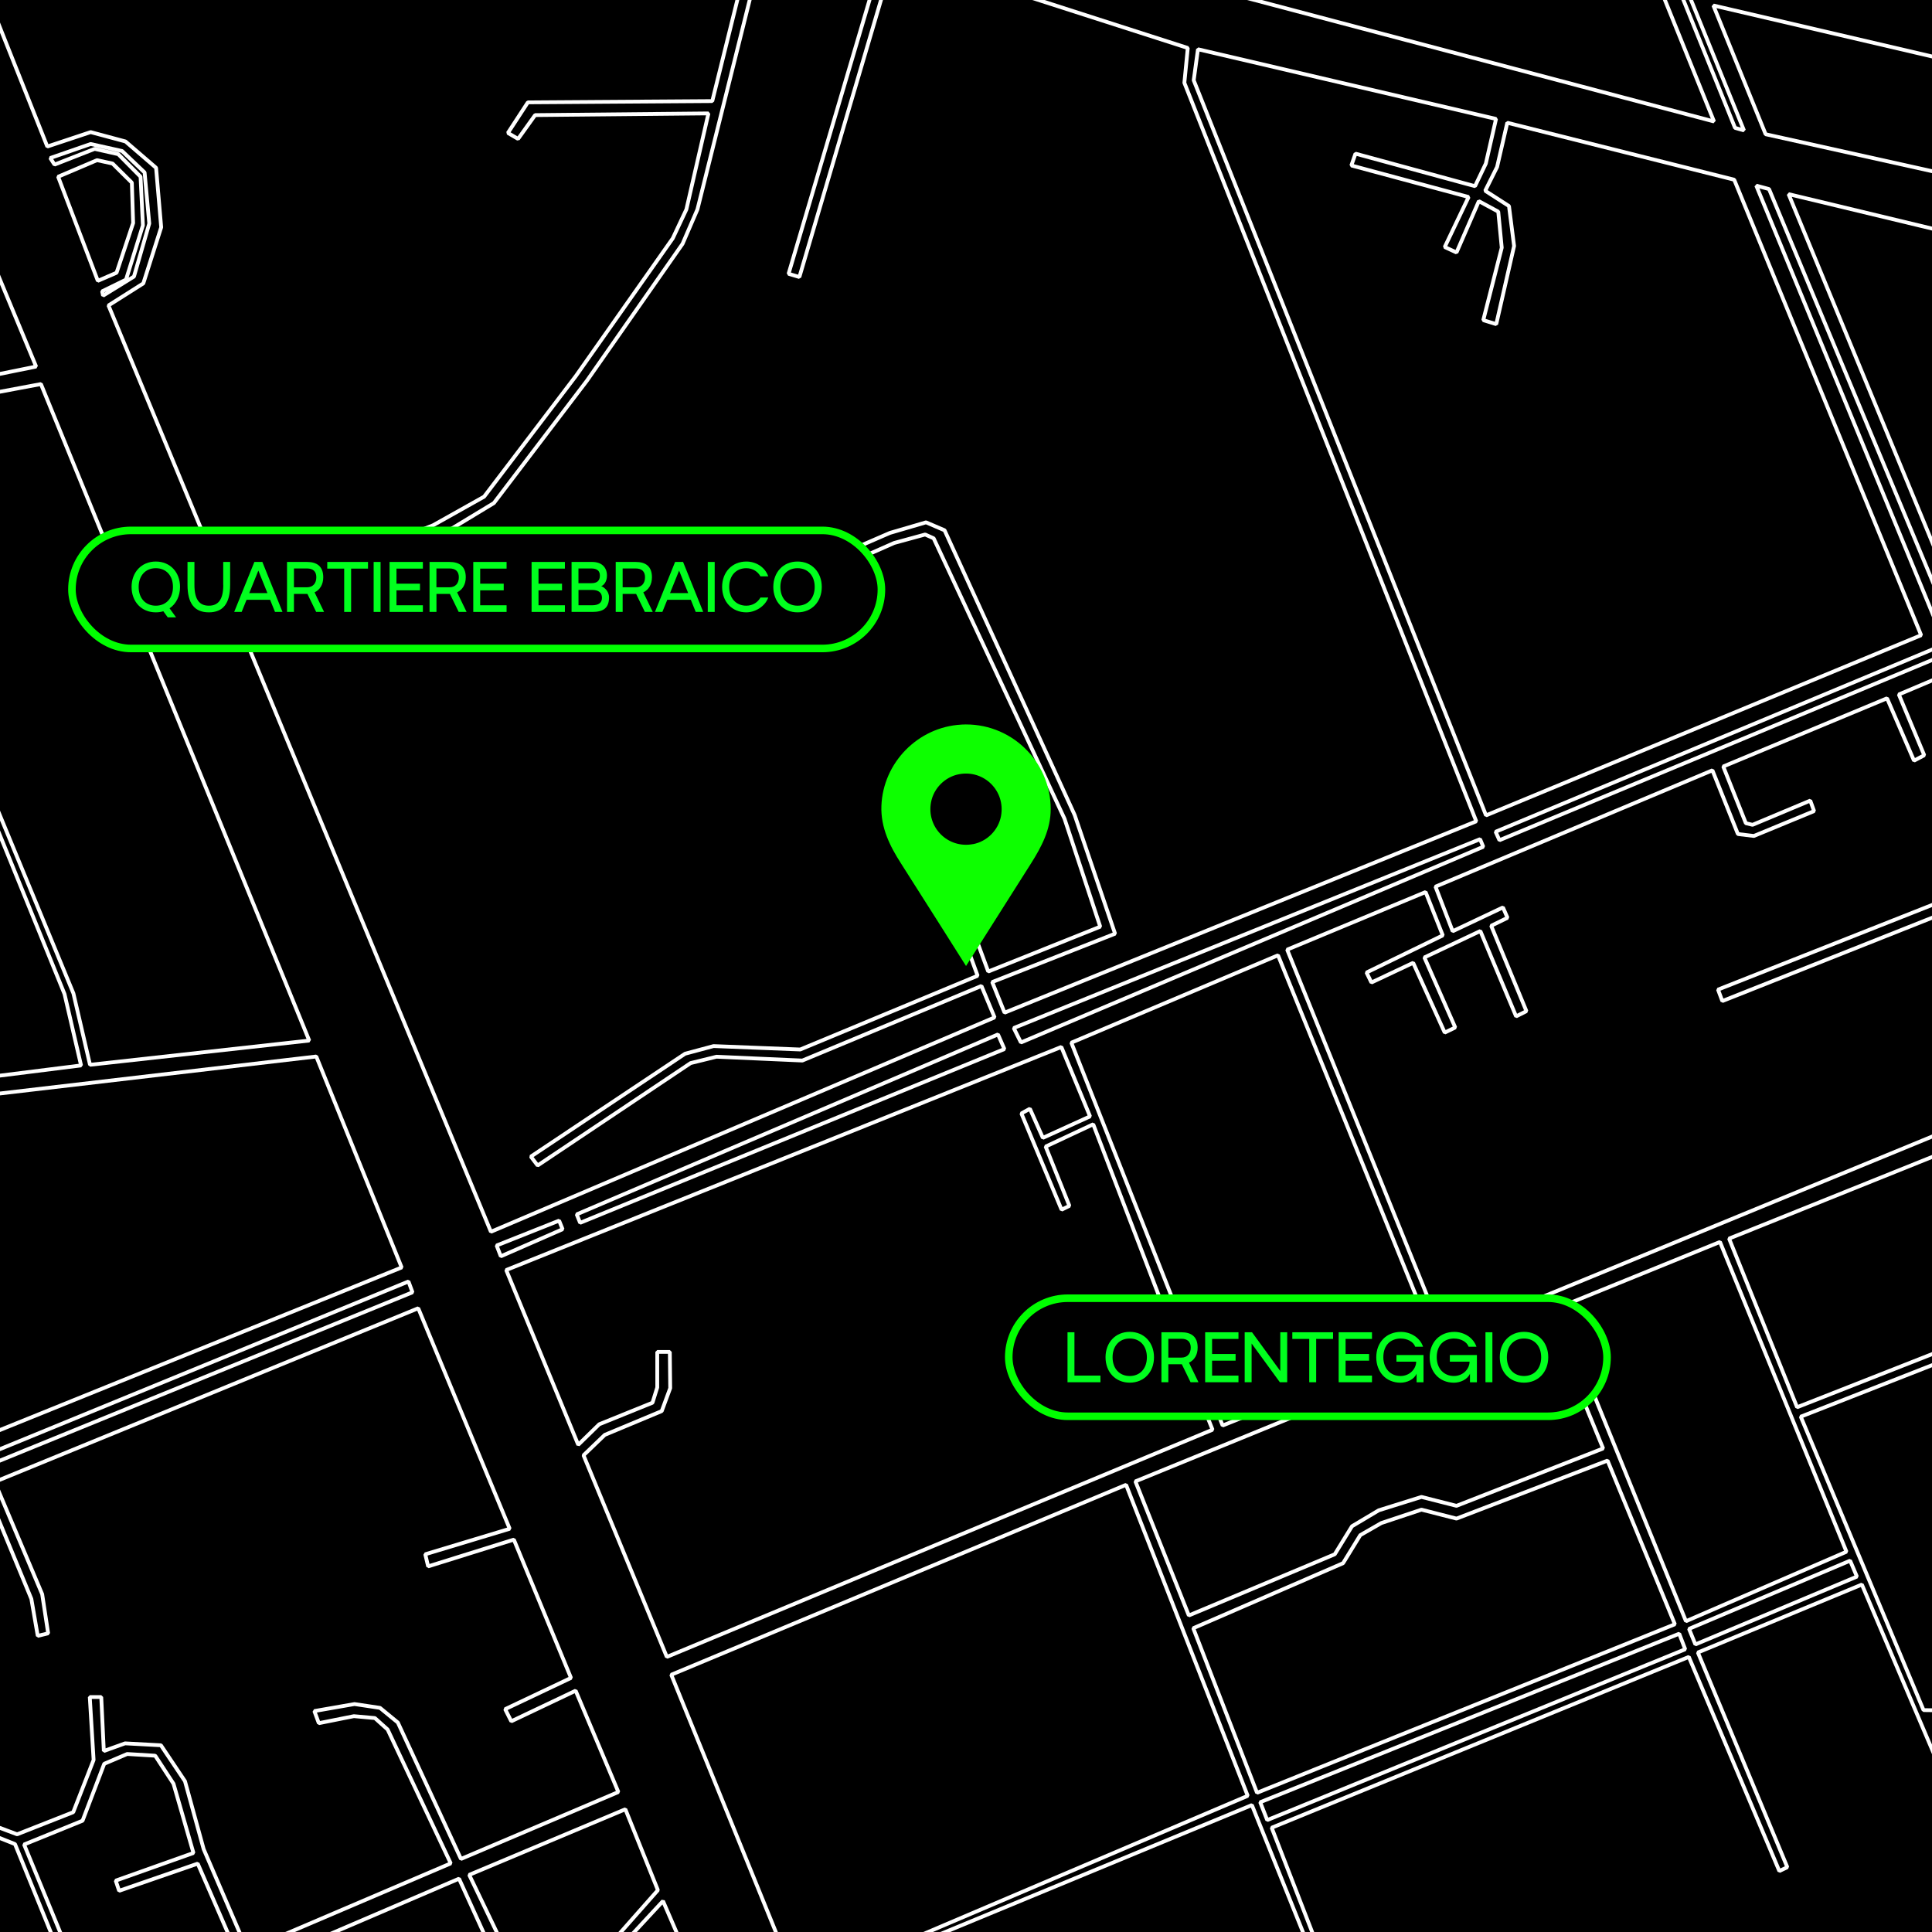 <?xml version="1.0" encoding="UTF-8"?>
<svg xmlns="http://www.w3.org/2000/svg" xmlns:xlink="http://www.w3.org/1999/xlink" id="Livello_1" data-name="Livello 1" version="1.1" viewBox="0 0 510.24 510.24">
  <defs>
    <style>
      .cls-1 {
        clip-path: url(#clippath);
      }

      .cls-2, .cls-3 {
        fill: none;
      }

      .cls-2, .cls-4, .cls-5, .cls-6 {
        stroke-width: 0px;
      }

      .cls-3 {
        stroke: #fff;
      }

      .cls-3, .cls-7 {
        stroke-linejoin: bevel;
      }

      .cls-7 {
        stroke: lime;
        stroke-width: 2px;
      }

      .cls-7, .cls-6 {
        fill: #000;
      }

      .cls-4 {
        fill: #0dff00;
      }

      .cls-5 {
        fill: #00ff1e;
      }
    </style>
    <clipPath id="clippath">
      <rect class="cls-2" x="0" y="0" width="510.24" height="510.24"></rect>
    </clipPath>
  </defs>
  <rect class="cls-6" x="0" y="0" width="510.24" height="510.24"></rect>
  <g class="cls-1">
    <polyline class="cls-3" points="272.14 -.68 313.69 12.67 312.79 21.87 389.88 216.91 265.3 267.45 262.04 259.36 294.49 246.59 283.81 215.22 249.46 140.05 244.56 137.95 235.03 140.74 186.77 161.7 188.11 164.61 236.14 143.4 244.33 141.16 246.58 142.17 281.14 216.23 290.57 244.74 260.99 256.58 254.6 239.3 251.79 240.19 258.19 257.7 211.34 277.17 188.45 276.27 180.93 278.29 140.2 305.45 141.99 307.8 182.39 280.76 189.23 279.08 211.9 280.09 259.2 260.39 262.67 268.7 129.65 325.31 62.32 162.82 113.91 142.15 117.19 152.61 120.33 151.37 117.08 140.94 130.43 132.86 155.01 100.54 180.26 64.4 184.19 55.31 198.14 -.61"></polyline>
    <polyline class="cls-3" points="439.43 -.68 452.67 32.08 327.06 -1.12"></polyline>
    <polyline class="cls-3" points="446.15 -1.12 460.58 34.44 458.22 33.77 444.32 -.68"></polyline>
    <polyline class="cls-3" points="511.05 45.39 466.3 35.45 452.5 1.45 511.05 15.1"></polyline>
    <polyline class="cls-3" points="510.9 144.68 472.36 51.27 511.05 60.56"></polyline>
    <polyline class="cls-3" points="510.67 162.76 463.83 49.03 467.2 49.93 510.97 154.94"></polyline>
    <polyline class="cls-3" points="511.05 173.98 396 221.9 394.99 219.66 510.97 171.26"></polyline>
    <polyline class="cls-3" points="511.05 299.84 381.36 353.21 339.94 250.8 376.5 235.59 381.04 247.04 360.9 256.84 362.19 259.48 373.22 254.28 381.55 272.71 384.33 271.36 376.18 252.86 390.96 245.88 400.4 268.42 403.13 267.05 393.82 244.5 398.13 242.39 396.93 239.65 383.65 245.94 379.11 234.16 452.25 203.44 458.98 220.27 463.19 220.78 479.1 214.21 478.09 211.44 462.85 217.83 461.08 217.41 455.11 202.43 498.37 184.42 505.49 200.89 508.19 199.46 501.48 183.41 511.05 179.36"></polyline>
    <polyline class="cls-3" points="511.33 357.2 474.61 371.65 456.65 327.11 511.05 305.23"></polyline>
    <polyline class="cls-3" points="511.28 451.68 508 451.64 475.58 374.14 511.05 360.23"></polyline>
    <polyline class="cls-3" points="346.88 511.13 335.85 482.7 446.02 437.59 469.92 494.14 472.03 493.13 448.41 436.42 491.72 418.48 510.89 463.53"></polyline>
    <polyline class="cls-3" points="248.23 510.83 330.63 476.72 344.55 511.37"></polyline>
    <polyline class="cls-3" points="205.2 510.99 177.28 442.3 297.4 392.14 329.52 474.28 243.35 510.99"></polyline>
    <polyline class="cls-3" points="166.82 510.99 175.1 502.06 178.96 510.99"></polyline>
    <polyline class="cls-3" points="131.52 510.99 123.92 495.15 165.16 477.82 173.75 499.19 163.32 510.99"></polyline>
    <polyline class="cls-3" points="86.91 510.88 121.23 496.16 127.97 510.99"></polyline>
    <polyline class="cls-3" points="-.6 391.04 110.46 345.51 134.61 403.75 112.31 410.48 113.07 413.68 135.71 406.61 150.8 443.14 133.41 451.39 135.03 454.59 152.03 446.51 163.31 473.27 121.74 490.95 105.07 454.92 100.36 451.05 93.62 450.04 83.02 451.89 84.2 455.09 93.46 453.24 99.01 453.74 102.38 456.77 119.04 492.12 75.12 510.88"></polyline>
    <polyline class="cls-3" points="-.6 382.96 107.88 338.44 108.94 341.3 -1.01 386.15"></polyline>
    <polyline class="cls-3" points="-.82 288.88 83.53 279.02 106.08 334.74 -.82 377.99"></polyline>
    <polyline class="cls-3" points="-.55 219.27 17.04 262.52 21.41 281.38 -.82 284.17"></polyline>
    <polyline class="cls-3" points="-.99 103.64 10.81 101.43 81.67 274.81 23.77 281.21 19.39 262.36 -.6 213.93"></polyline>
    <polyline class="cls-3" points="-.47 72.71 9.54 96.81 -.99 98.94"></polyline>
    <polyline class="cls-3" points="194.9 -.68 188.11 26.7 139.41 27.03 134.14 35.11 136.83 36.68 141.32 30.4 187.1 29.95 181.27 55.31 177.68 62.94 152.09 99.3 127.85 131.17 114.39 138.72 61.42 159.68 28.65 80.67 37.85 74.84 42.57 60.03 41.22 44.32 33.14 37.36 23.94 34.89 12.49 38.7 -.47 6.11"></polyline>
    <polygon class="cls-3" points="15.35 46.67 25.62 42.3 29.72 43.19 34.82 48.24 35.16 58.9 30.78 72.03 25.84 74.17 15.35 46.67"></polygon>
    <polygon class="cls-3" points="26.97 76.94 33.28 73.85 37.74 59.52 37.12 46.67 31.23 40.72 25 39.32 14.4 43.47 13.28 41.73 23.94 38.03 32.24 39.88 38.19 45.55 39.42 59.02 35.38 73.04 27.22 78.08 26.97 76.94"></polygon>
    <polygon class="cls-3" points="263.57 273.19 265.26 277.06 153.21 322.95 152.31 320.71 263.57 273.19"></polygon>
    <polygon class="cls-3" points="131.16 328.93 147.66 322.37 148.58 324.64 132.26 331.79 131.16 328.93"></polygon>
    <polygon class="cls-3" points="176.11 437.59 154.11 384.34 159.72 378.95 174.76 372.67 177 366.61 176.9 357.04 173.58 357.04 173.58 366.42 172.32 370.46 158.26 376.15 152.71 381.57 133.69 335.41 280.3 276.5 287.88 294.84 275.42 300.51 272 292.82 269.75 294.06 280.36 319.48 282.43 318.47 276.15 302.81 288.72 296.92 309.33 350.72 280.58 361.78 281.7 364.81 310.66 353.59 320.23 377.59 176.11 437.59"></polygon>
    <polygon class="cls-3" points="315.14 430.01 354.7 412.84 359.25 405.43 364.8 402.24 375.41 398.7 384.66 401.06 424.56 385.74 442.33 428.97 331.98 473.47 315.14 430.01"></polygon>
    <polygon class="cls-3" points="334.67 480.68 332.82 475.96 443.48 431.46 445.06 435.57 334.67 480.68"></polygon>
    <polygon class="cls-3" points="490.41 416.38 447.75 434.29 446.07 430.18 488.62 412.17 490.41 416.38"></polygon>
    <polygon class="cls-3" points="454.25 328 487.65 409.81 445.26 428.16 411.6 345.34 454.25 328"></polygon>
    <polygon class="cls-3" points="408.7 346.72 423.38 382.54 384.66 397.69 375.41 395.34 364.13 398.87 357.06 403.08 352.51 410.48 313.97 426.64 299.86 391.23 408.7 346.72"></polygon>
    <polygon class="cls-3" points="378.74 353.99 322.89 376.48 282.94 275.37 337.53 252.29 378.74 353.99"></polygon>
    <polygon class="cls-3" points="269.63 275.32 267.73 271.5 390.89 221.62 391.73 223.64 269.63 275.32"></polygon>
    <polygon class="cls-3" points="507.37 167.76 392.46 215.34 315.26 21.2 316.38 13.01 395.1 31.41 392.41 43.19 389.55 49.17 357.98 40.58 356.89 43.7 387.86 52.03 381.55 65.24 384.66 66.68 390.56 53.12 395.69 55.9 396.61 65.41 391.73 84.55 395.16 85.61 399.87 64.96 398.52 54.42 392.24 50.38 395.38 44.09 398.07 32.42 458 47.46 507.37 167.76"></polygon>
    <polyline class="cls-3" points="511.05 238.69 453.73 261.35 454.86 264.38 511.05 242.06"></polyline>
    <polyline class="cls-3" points="229.96 -1.09 208.26 72.31 211.12 73.16 232.99 -1.09"></polyline>
    <polyline class="cls-3" points="-.6 400.79 8.28 422.27 9.97 432.03 12.72 431.36 11.14 421.03 -.6 393.24"></polyline>
    <polyline class="cls-3" points="16.17 510.99 6.36 487.13 21.8 480.85 27.53 465.81 33.59 463.23 40.99 463.68 45.82 471.08 51.09 489.37 30.56 496.67 31.46 499.36 52.22 492.18 60.4 510.99"></polyline>
    <polyline class="cls-3" points="-.71 485.17 3.96 487.02 13.65 510.88"></polyline>
    <polyline class="cls-3" points="63.64 511.23 53.79 488.36 48.85 470.41 42.5 460.93 33.03 460.42 27.42 462.44 26.74 448.19 23.71 448.19 24.72 464.8 19.34 478.6 4.52 484.44 -.71 482.49"></polyline>
  </g>
  <g>
    <rect class="cls-7" x="19" y="140.08" width="213.78" height="31.18" rx="15.59" ry="15.59"></rect>
    <g>
      <path class="cls-5" d="M34.75,155.01c0-3.87,2.6-6.71,6.4-6.71s6.4,2.84,6.4,6.71c0,2.46-1.06,4.49-2.77,5.65l1.72,2.38h-2.2l-1.17-1.61c-.62.2-1.28.29-1.98.29-3.81,0-6.4-2.84-6.4-6.71ZM41.15,159.96c2.75,0,4.53-2,4.53-4.95s-1.78-4.95-4.53-4.95-4.53,2-4.53,4.95,1.78,4.95,4.53,4.95Z"></path>
      <path class="cls-5" d="M58.95,154.46v-6.05h1.83v6.05c0,5.02-1.94,7.26-5.63,7.26s-5.63-2.25-5.63-7.26v-6.05h1.83v6.05c0,3.83,1.28,5.5,3.81,5.5s3.81-1.67,3.81-5.5Z"></path>
      <path class="cls-5" d="M61.85,161.61l5.33-13.2h2.11l5.32,13.2h-1.98l-1.3-3.21h-6.21l-1.3,3.21h-1.98ZM70.63,156.64l-2.4-5.94-2.4,5.94h4.8Z"></path>
      <path class="cls-5" d="M81.08,148.41c2.57,0,4.29,1.12,4.29,4.05,0,1.91-.88,3.32-2.29,3.98l2.51,5.17h-2.09l-2.31-4.75h-3.56v4.75h-1.83v-13.2h5.28ZM81.08,155.1c1.61,0,2.46-1.1,2.46-2.64s-.86-2.33-2.46-2.33h-3.45v4.97h3.45Z"></path>
      <path class="cls-5" d="M97.2,150.17h-4.47v11.44h-1.83v-11.44h-4.47v-1.76h10.76v1.76Z"></path>
      <path class="cls-5" d="M98.68,161.61v-13.2h1.83v13.2h-1.83Z"></path>
      <path class="cls-5" d="M111.68,161.61h-8.8v-13.2h8.8v1.76h-6.97v3.98h6.21v1.76h-6.21v3.94h6.97v1.76Z"></path>
      <path class="cls-5" d="M118.72,148.41c2.57,0,4.29,1.12,4.29,4.05,0,1.91-.88,3.32-2.29,3.98l2.51,5.17h-2.09l-2.31-4.75h-3.56v4.75h-1.83v-13.2h5.28ZM118.72,155.1c1.61,0,2.46-1.1,2.46-2.64s-.86-2.33-2.46-2.33h-3.46v4.97h3.46Z"></path>
      <path class="cls-5" d="M133.79,161.61h-8.8v-13.2h8.8v1.76h-6.97v3.98h6.21v1.76h-6.21v3.94h6.97v1.76Z"></path>
      <path class="cls-5" d="M149.19,161.61h-8.8v-13.2h8.8v1.76h-6.97v3.98h6.21v1.76h-6.21v3.94h6.97v1.76Z"></path>
      <path class="cls-5" d="M160.85,157.74c0,2.88-1.56,3.87-4.4,3.87h-5.5v-13.2h5.46c2.46,0,3.89,1.39,3.89,3.61,0,1.67-.92,2.58-1.52,2.79.57.18,2.07,1.17,2.07,2.93ZM156.19,154.02c1.54,0,2.24-.7,2.24-2,0-1.23-.71-1.89-2.29-1.89h-3.37v3.89h3.41ZM156.34,159.85c1.78,0,2.64-.66,2.64-1.98s-.86-2.07-2.64-2.07h-3.56v4.05h3.56Z"></path>
      <path class="cls-5" d="M167.89,148.41c2.57,0,4.29,1.12,4.29,4.05,0,1.91-.88,3.32-2.29,3.98l2.51,5.17h-2.09l-2.31-4.75h-3.56v4.75h-1.83v-13.2h5.28ZM167.89,155.1c1.61,0,2.46-1.1,2.46-2.64s-.86-2.33-2.46-2.33h-3.45v4.97h3.45Z"></path>
      <path class="cls-5" d="M172.97,161.61l5.32-13.2h2.11l5.32,13.2h-1.98l-1.3-3.21h-6.21l-1.3,3.21h-1.98ZM181.75,156.64l-2.4-5.94-2.4,5.94h4.8Z"></path>
      <path class="cls-5" d="M186.92,161.61v-13.2h1.83v13.2h-1.83Z"></path>
      <path class="cls-5" d="M197.11,148.3c2.55,0,4.93,1.47,5.79,3.92h-2.07c-.64-1.19-1.96-2.16-3.72-2.16-2.75,0-4.53,2-4.53,4.95s1.78,4.95,4.53,4.95c1.76,0,3.08-.97,3.72-2.16h2.07c-.86,2.44-3.56,3.92-5.79,3.92-3.81,0-6.4-2.84-6.4-6.71s2.6-6.71,6.4-6.71Z"></path>
      <path class="cls-5" d="M210.63,161.72c-3.81,0-6.4-2.84-6.4-6.71s2.6-6.71,6.4-6.71,6.4,2.84,6.4,6.71-2.6,6.71-6.4,6.71ZM206.1,155.01c0,2.95,1.78,4.95,4.53,4.95s4.53-2,4.53-4.95-1.78-4.95-4.53-4.95-4.53,2-4.53,4.95Z"></path>
    </g>
  </g>
  <path class="cls-4" d="M253.84,191.37c-11.4.64-20.64,10.06-21.06,21.46-.22,5.76,2.27,10.67,5.13,15.13,3.62,5.64,17.22,27.16,17.22,27.16,0,0,13.62-21.47,17.17-27.1,2.7-4.28,5.19-8.88,5.19-14.33,0-12.77-10.71-23.05-23.64-22.33ZM256.96,222.93c-6.63,1.26-12.33-4.45-11.07-11.07.7-3.7,3.69-6.69,7.39-7.39,6.63-1.26,12.33,4.45,11.08,11.08-.7,3.7-3.69,6.69-7.39,7.39Z"></path>
  <g>
    <rect class="cls-7" x="266.41" y="342.86" width="158.01" height="31.18" rx="15.59" ry="15.59"></rect>
    <g>
      <path class="cls-5" d="M290.62,365.05h-8.69v-13.2h1.83v11.44h6.87v1.76Z"></path>
      <path class="cls-5" d="M298.37,365.16c-3.81,0-6.4-2.84-6.4-6.71s2.6-6.71,6.4-6.71,6.4,2.84,6.4,6.71-2.6,6.71-6.4,6.71ZM293.83,358.45c0,2.95,1.78,4.95,4.53,4.95s4.53-2,4.53-4.95-1.78-4.95-4.53-4.95-4.53,2-4.53,4.95Z"></path>
      <path class="cls-5" d="M312.01,351.85c2.57,0,4.29,1.12,4.29,4.05,0,1.91-.88,3.32-2.29,3.98l2.51,5.17h-2.09l-2.31-4.75h-3.56v4.75h-1.83v-13.2h5.28ZM312.01,358.54c1.61,0,2.46-1.1,2.46-2.64s-.86-2.33-2.46-2.33h-3.45v4.97h3.45Z"></path>
      <path class="cls-5" d="M327.08,365.05h-8.8v-13.2h8.8v1.76h-6.97v3.98h6.21v1.76h-6.21v3.94h6.97v1.76Z"></path>
      <path class="cls-5" d="M339.95,351.85v13.2h-1.94l-7.46-10.23v10.23h-1.83v-13.2h1.94l7.46,10.23v-10.23h1.83Z"></path>
      <path class="cls-5" d="M352.07,353.61h-4.47v11.44h-1.83v-11.44h-4.47v-1.76h10.76v1.76Z"></path>
      <path class="cls-5" d="M362.34,365.05h-8.8v-13.2h8.8v1.76h-6.97v3.98h6.21v1.76h-6.21v3.94h6.97v1.76Z"></path>
      <path class="cls-5" d="M369.98,353.5c-2.66,0-4.64,1.69-4.64,4.95,0,2.95,1.87,4.95,4.53,4.95,2.51,0,4.14-1.96,4.14-3.78h-5.21v-1.76h7.15v7.2h-1.83v-2.27c-.64,1.52-2.53,2.38-4.25,2.38-3.81,0-6.4-2.84-6.4-6.71s2.6-6.71,6.51-6.71c2.62,0,5.06,1.56,5.85,3.92h-2.07c-.48-1.34-2.13-2.16-3.78-2.16Z"></path>
      <path class="cls-5" d="M384.08,353.5c-2.66,0-4.64,1.69-4.64,4.95,0,2.95,1.87,4.95,4.53,4.95,2.51,0,4.14-1.96,4.14-3.78h-5.21v-1.76h7.15v7.2h-1.83v-2.27c-.64,1.52-2.53,2.38-4.25,2.38-3.81,0-6.4-2.84-6.4-6.71s2.6-6.71,6.51-6.71c2.62,0,5.06,1.56,5.85,3.92h-2.07c-.48-1.34-2.13-2.16-3.78-2.16Z"></path>
      <path class="cls-5" d="M392.31,365.05v-13.2h1.83v13.2h-1.83Z"></path>
      <path class="cls-5" d="M402.49,365.16c-3.81,0-6.4-2.84-6.4-6.71s2.6-6.71,6.4-6.71,6.4,2.84,6.4,6.71-2.6,6.71-6.4,6.71ZM397.96,358.45c0,2.95,1.78,4.95,4.53,4.95s4.53-2,4.53-4.95-1.78-4.95-4.53-4.95-4.53,2-4.53,4.95Z"></path>
    </g>
  </g>
</svg>
